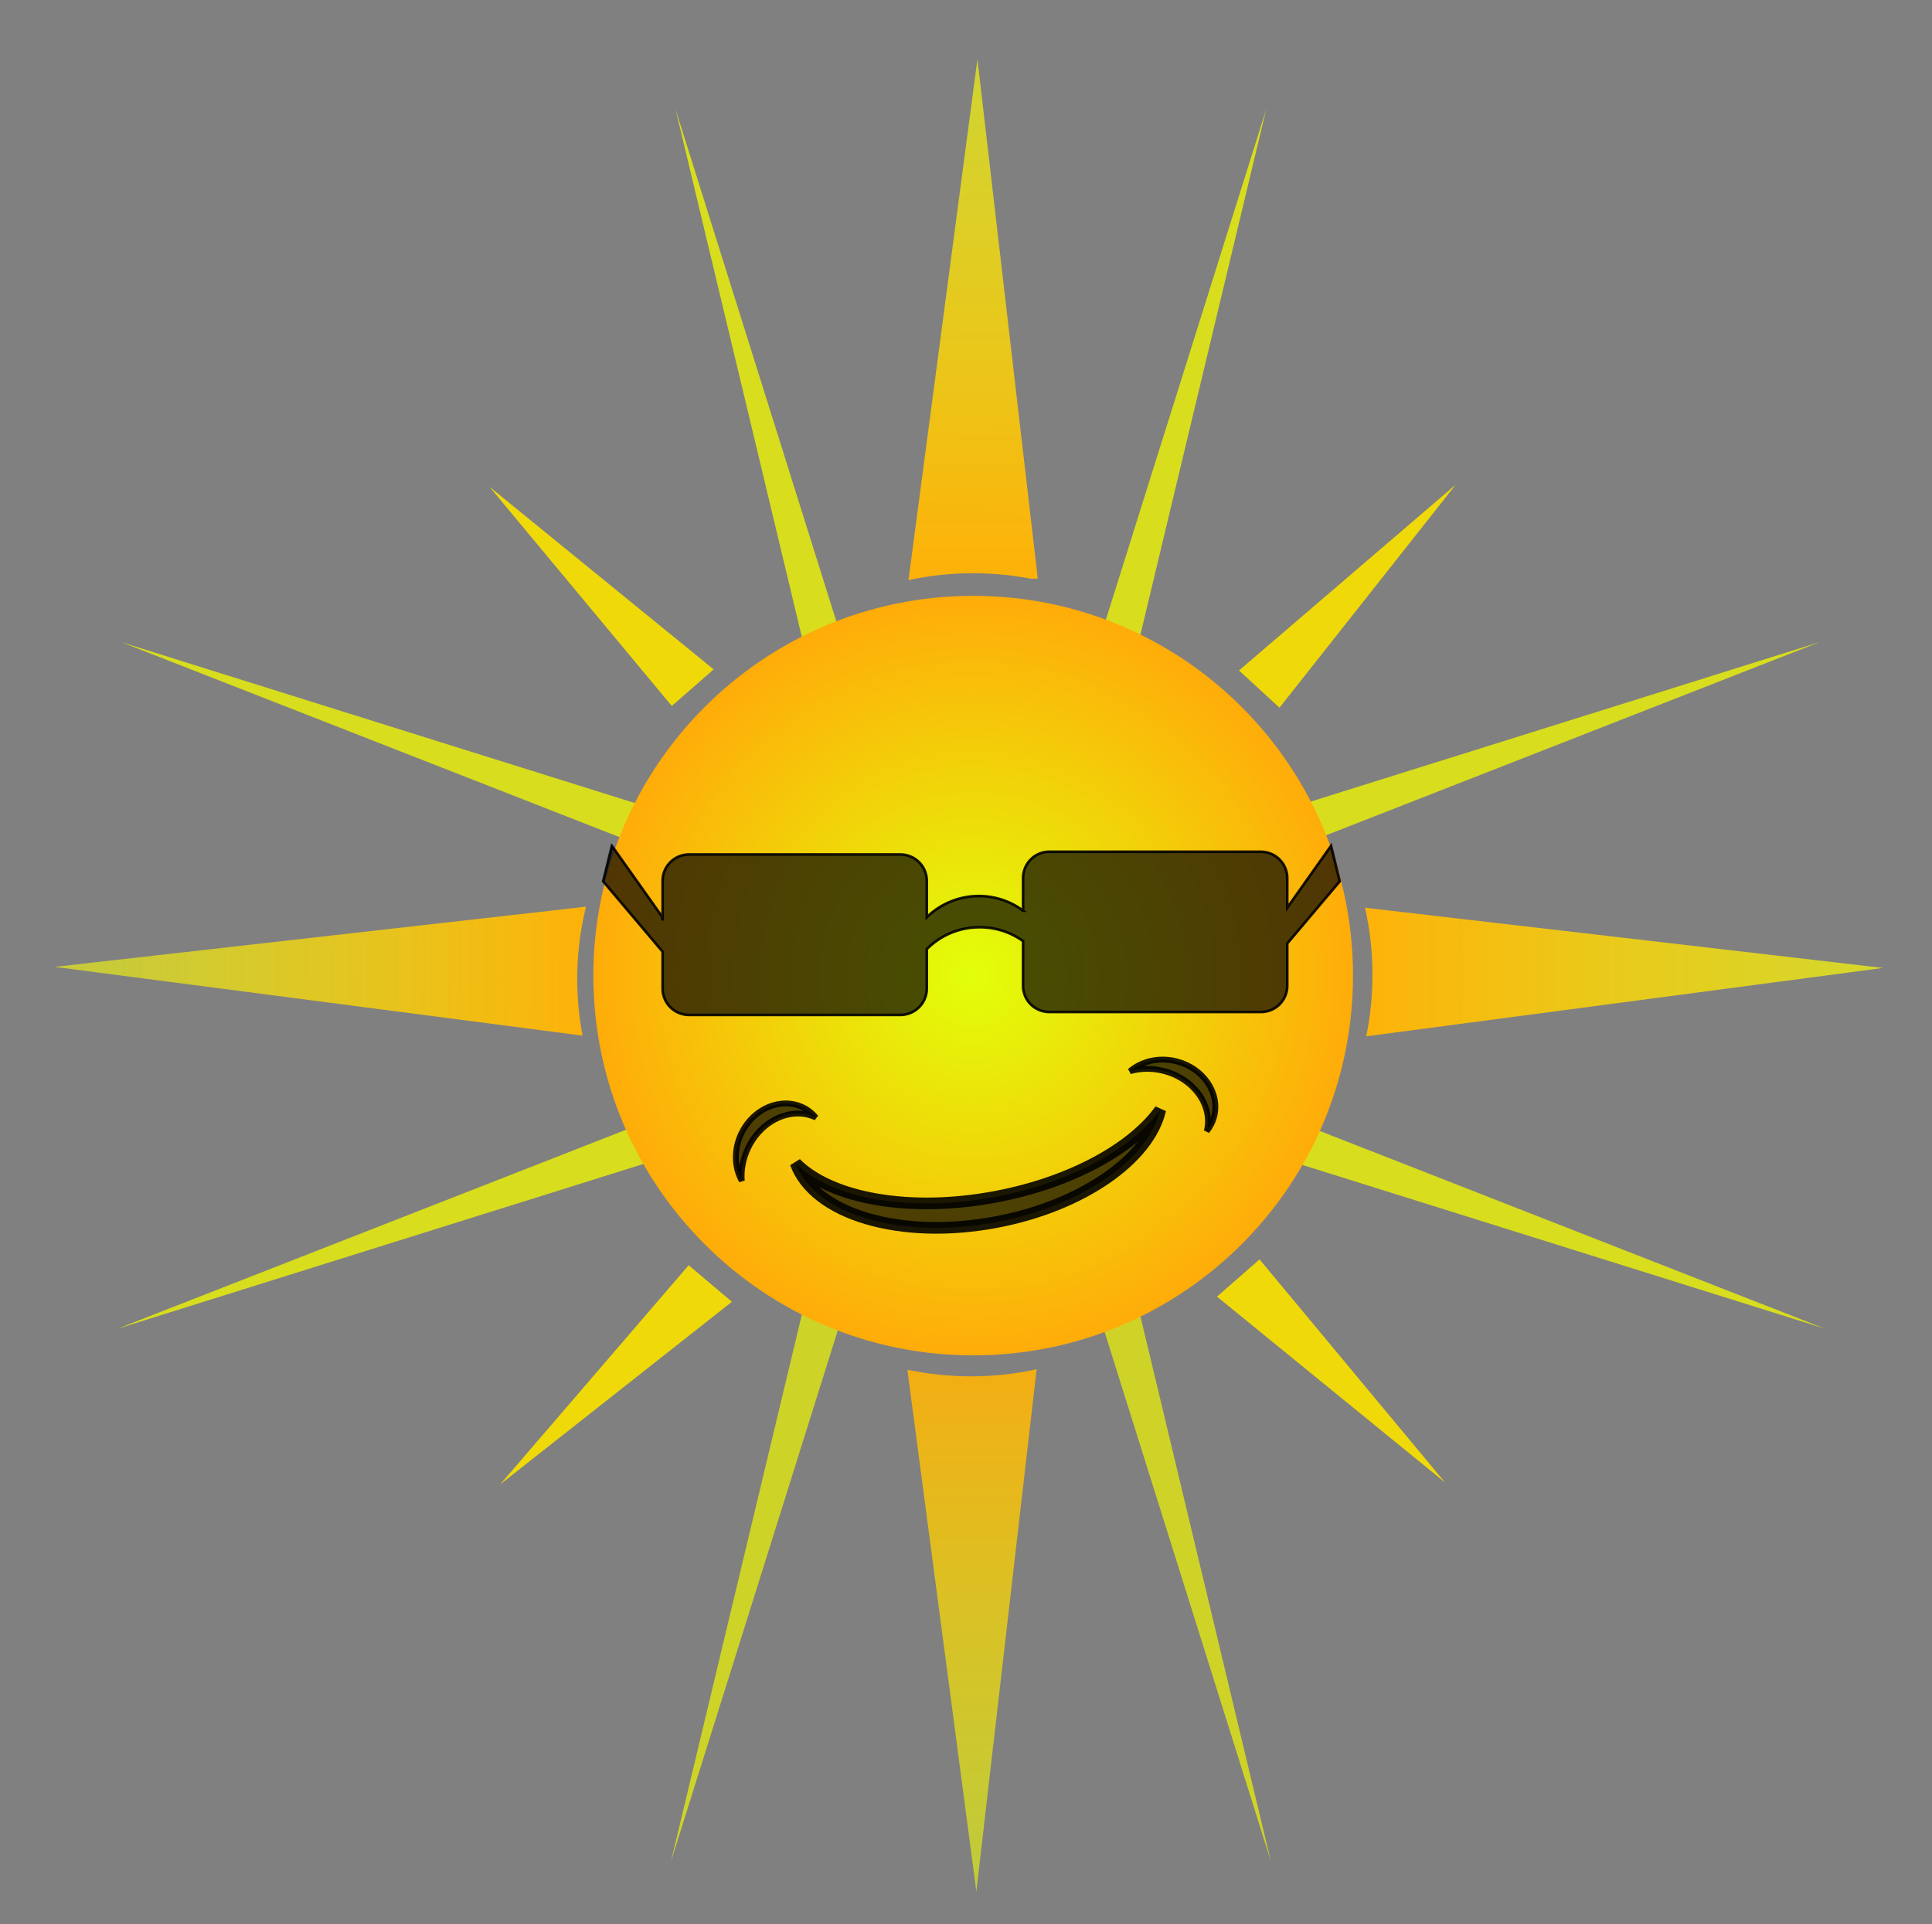 <svg xmlns="http://www.w3.org/2000/svg" viewBox="0 0 516.19 514.17"><rect x="0" y="0" width="516.19" height="514.17" fill="#808080" stroke="none"/><defs><linearGradient id="d" y2="972.14" gradientUnits="userSpaceOnUse" x2="358.06" gradientTransform="matrix(.57 0 0 .452 127.4 277.8)" y1="681.22" x1="358.11"><stop offset="0" stop-color="#fdb209"/><stop offset="1" stop-color="#ecfd09" stop-opacity=".653"/></linearGradient><linearGradient id="c" y2="552.05" gradientUnits="userSpaceOnUse" x2="783" gradientTransform="matrix(.452 0 0 .57 220.28 161.96)" y1="552.05" x1="476.44"><stop offset="0" stop-color="#fdb209"/><stop offset="1" stop-color="#f9fd09" stop-opacity=".695"/></linearGradient><linearGradient id="b" y2="551.62" gradientUnits="userSpaceOnUse" x2="-44.375" gradientTransform="matrix(.459 0 0 .57 119.2 161.96)" y1="554.66" x1="231.22"><stop offset="0" stop-color="#fdb209"/><stop offset="1" stop-color="#f9fd09" stop-opacity=".593"/></linearGradient><linearGradient id="a" y2="129.66" gradientUnits="userSpaceOnUse" x2="358.59" gradientTransform="matrix(.57 0 0 .452 127.4 176.62)" y1="423.62" x1="359.62"><stop offset="0" stop-color="#fdb209"/><stop offset="1" stop-color="#f9fd09" stop-opacity=".661"/></linearGradient><radialGradient id="e" gradientUnits="userSpaceOnUse" cy="553.35" cx="354.56" r="114.15"><stop offset="0" stop-color="#e2ff09"/><stop offset="1" stop-color="#ffac09"/></radialGradient></defs><path d="M331.039 179.16l57.898-49.65-47.086 59.599M325.149 346.48l60.928 49.65-49.55-59.599M190.679 178.87l-59.918-48.809 48.729 58.588M195.559 347.86l-61.93 48.81 50.37-58.58" fill="#efd909"/><path d="M331.86 232.75l-18.423 139.24a81.213 81.213 0 0117.283-1.837 81.51 81.51 0 0115.394 1.456l1.87-.029-16.124-138.83z" fill="url(#a)" transform="translate(-70.711 -216.97)"/><path d="M227.29 459.25L85.3 475.339l141.06 18.37a80.388 80.388 0 01-1.42-15.091c0-6.745.819-13.249 2.353-19.368z" fill="url(#b)" transform="translate(-70.711 -216.97)"/><path d="M435.41 459.53a81.184 81.184 0 011.99 17.924c0 5.681-.582 11.193-1.665 16.446l138.11-18.28-138.43-16.09z" fill="url(#c)" transform="translate(-70.711 -216.97)"/><path d="M347.68 582.85c-5.583 1.237-11.469 1.894-17.55 1.894-5.7 0-11.231-.576-16.499-1.668h-.481l18.423 139.36 16.107-139.58z" opacity=".913" fill="url(#d)" transform="translate(-70.711 -216.97)"/><path d="M486.239 171.56l-146.96 46.058a90.553 90.553 0 014.615 9.657l142.34-55.715zM338.299 29.2l-46.254 147.28a90.488 90.488 0 019.924 4.508l36.33-151.79zM342.879 298.4a90.74 90.74 0 01-5.007 9.728l149.61 46.88-144.6-56.61zM32.569 171.65l142.34 55.715a90.657 90.657 0 014.615-9.675l-146.95-46.05zM180.509 29.27l36.312 151.75a90.62 90.62 0 019.924-4.508l-46.23-147.24zM175.999 298.47l-144.68 56.624 149.7-46.914a90.792 90.792 0 01-5.025-9.71z" fill-opacity=".773" fill="#f2f800"/><path d="M302.379 342.07a90.57 90.57 0 01-10.138 4.65l47.306 150.66-37.167-155.32z" opacity=".893" fill-opacity=".773" fill="#f2f800"/><path d="M216.439 342.05l-37.18 155.41 47.34-150.74a90.75 90.75 0 01-10.156-4.668z" opacity=".889" fill-opacity=".773" fill="#f2f800"/><g><path d="M468.71 553.35c0 63.042-51.105 114.15-114.15 114.15-63.042 0-114.15-51.105-114.15-114.15 0-63.042 51.105-114.15 114.15-114.15 63.042 0 114.15 51.105 114.15 114.15z" transform="matrix(.889 0 0 .889 -55.19 -231.227)" fill="url(#e)"/><path d="M163.494 226.047l-2.338 9.45 15.881 18.803v9.84a7.052 7.052 0 007.063 7.063h56.458a7.052 7.052 0 007.064-7.063v-10.522c3.603-3.63 8.605-5.846 14.126-5.846 4.326 0 8.33 1.358 11.594 3.702v11.935c0 3.91 3.153 7.014 7.063 7.014h56.458c3.91 0 7.064-3.104 7.064-7.014v-11.301l14.029-16.611-2.338-9.45-11.691 16.514v-7.892a7.052 7.052 0 00-7.064-7.063h-56.458c-.122 0-.269-.006-.39 0-3.739.188-6.673 3.276-6.673 7.063v8.671a19.772 19.772 0 00-11.837-3.897c-5.39 0-10.297 2.171-13.883 5.65V235.4a7.052 7.052 0 00-7.064-7.063H184.1a7.052 7.052 0 00-7.063 7.063v10.57l-.146-1.023-13.396-18.9z" opacity=".889" fill-opacity=".773" stroke="#000" stroke-width=".706"/><path d="M212.596 310.83c4.867 13.61 28.009 20.601 53.671 15.716 23.1-4.398 40.776-16.985 43.728-29.994-7.34 10.266-23.714 19.391-43.827 23.22-23.175 4.412-44.337.433-53.572-8.942z" opacity=".889" fill-opacity=".773" stroke="#000" stroke-width="3.118"/><path d="M314.246 283.583c-4.647-1.148-9.255 0-12.35 2.67 2.709-.789 5.816-.872 8.907-.109 8.14 2.01 13.322 9.244 11.625 16.118.913-1.164 1.616-2.48 1.985-3.975 1.564-6.332-2.99-12.931-10.167-14.704zM198.053 302.896c-2.057 4.322-1.857 9.066.136 12.635-.228-2.812.314-5.873 1.682-8.748 3.604-7.571 11.73-11.196 18.123-8.153-.957-1.128-2.106-2.081-3.496-2.743-5.89-2.803-13.268.335-16.445 7.01z" opacity=".889" fill-opacity=".773" stroke="#000" stroke-width="1.559"/></g></svg>